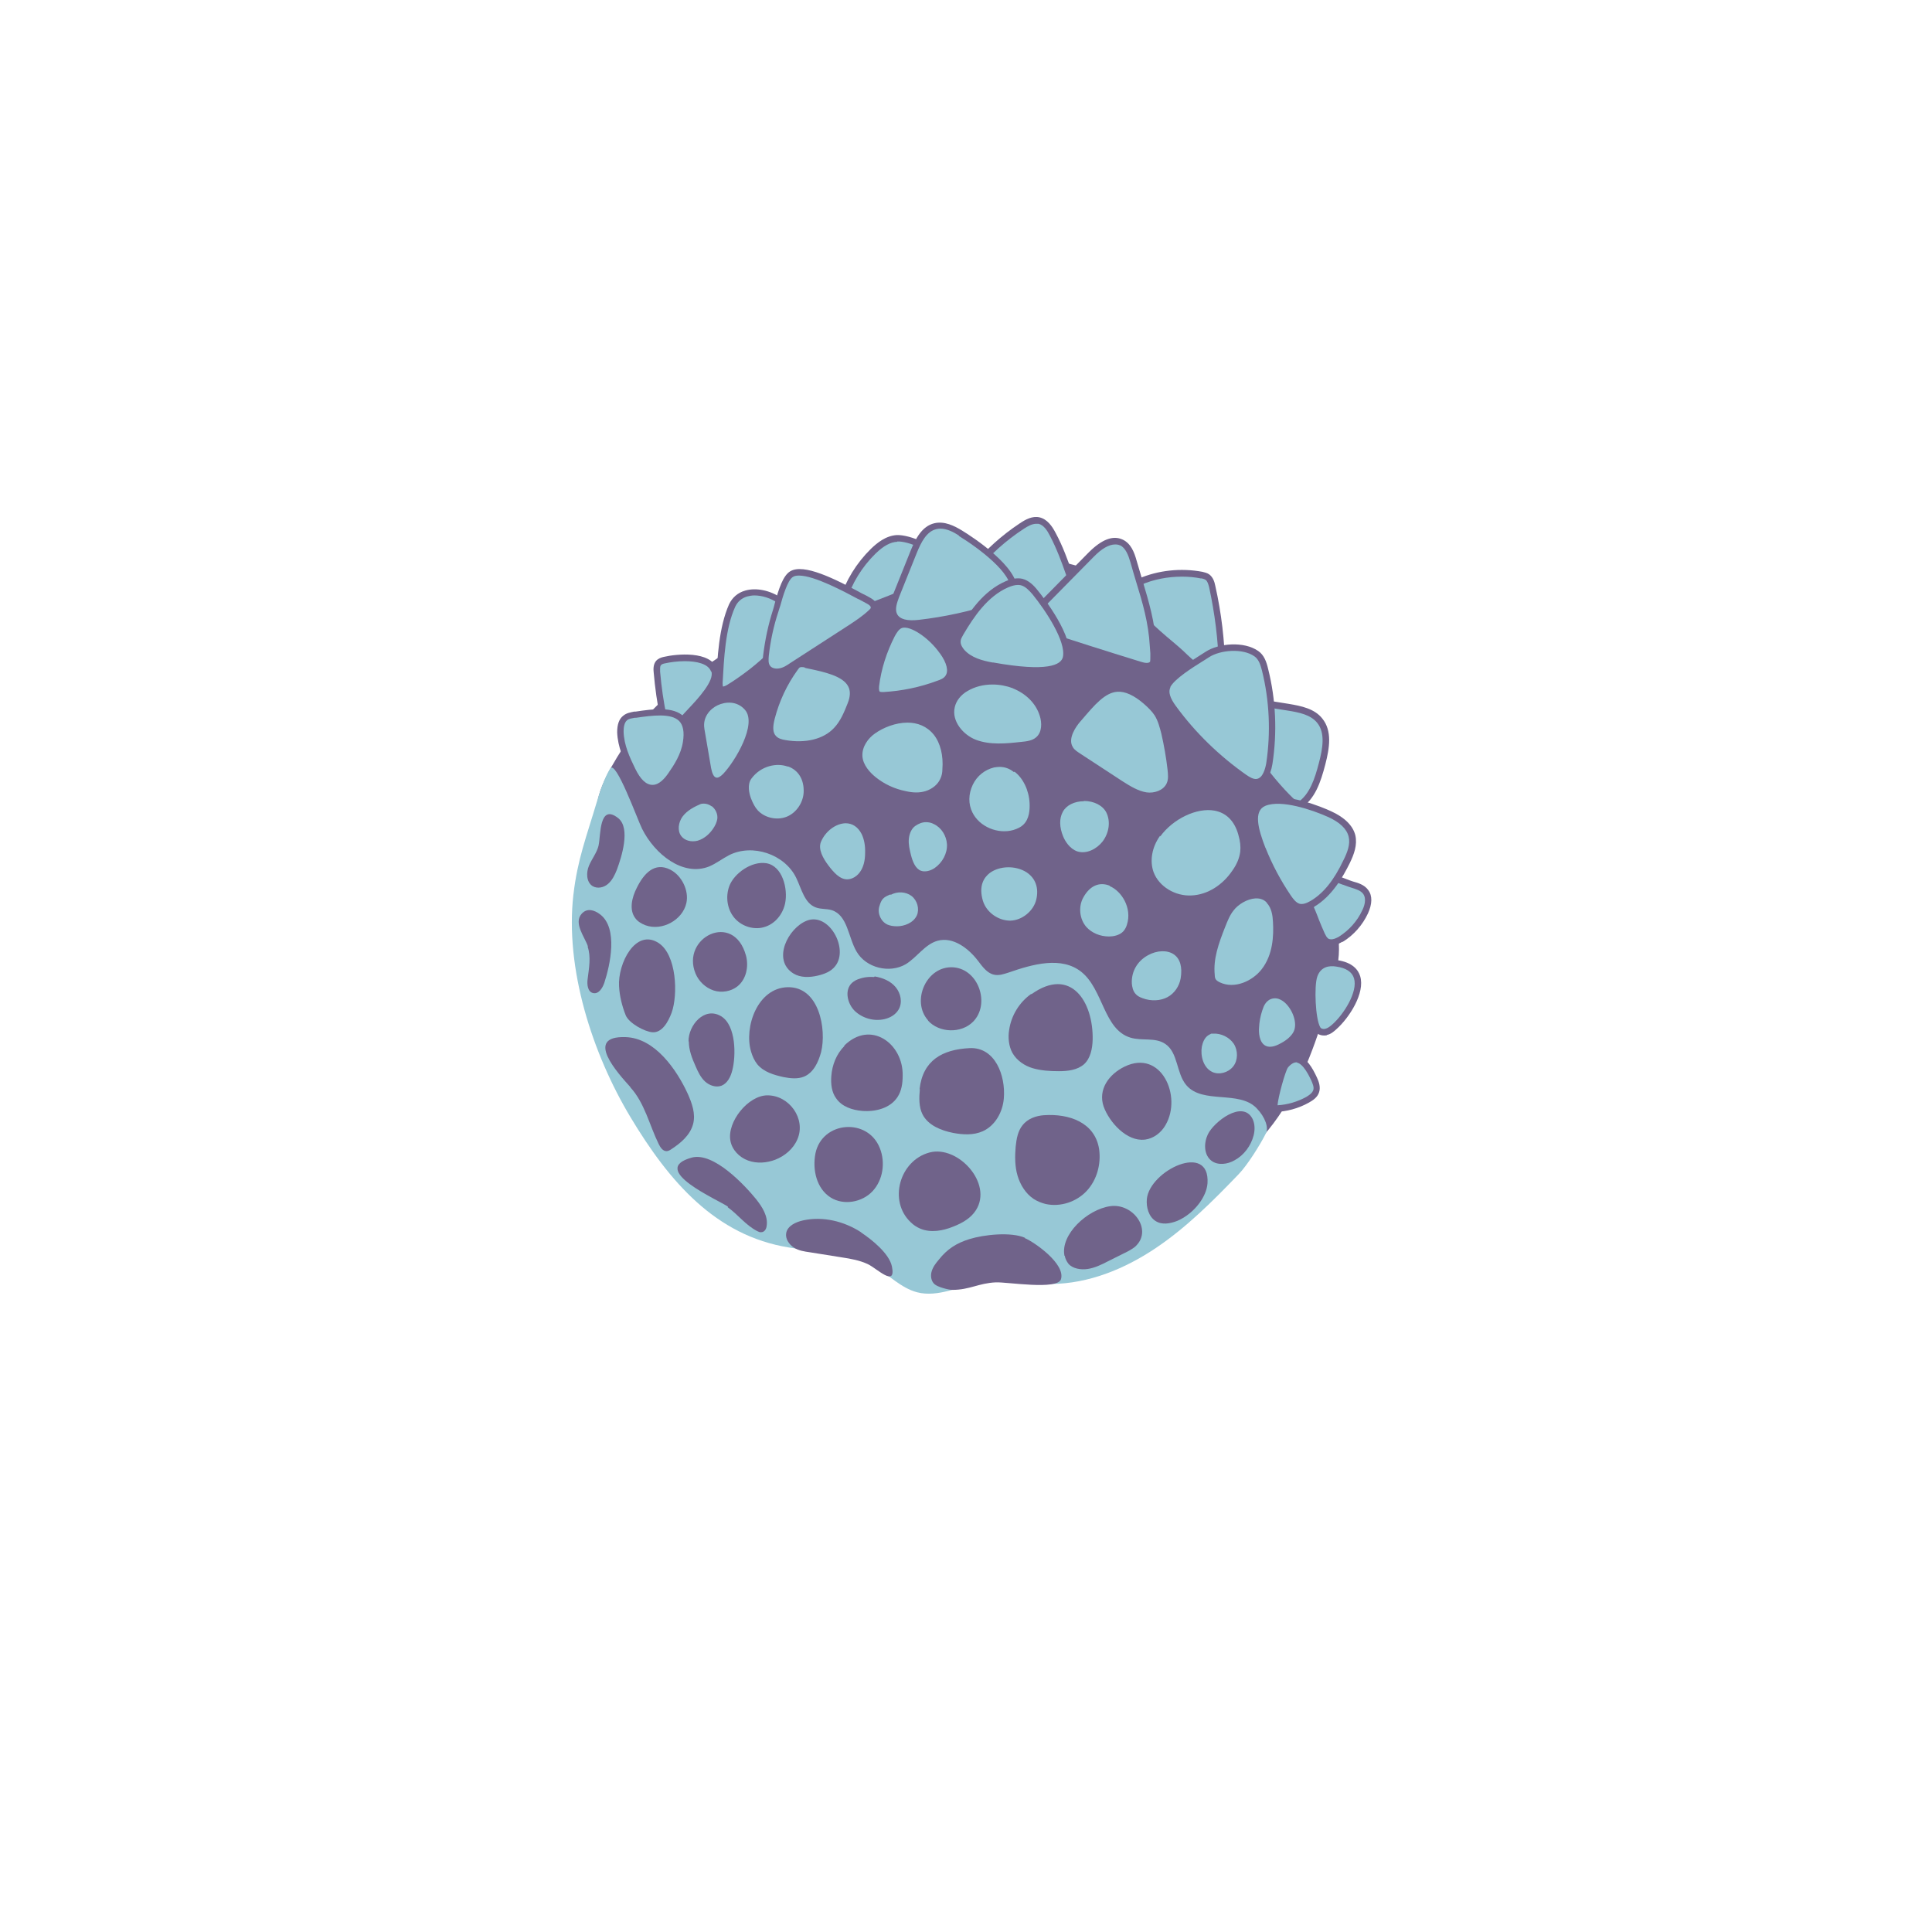 <svg viewBox="0 0 72 72" xmlns="http://www.w3.org/2000/svg" id="a"><defs><style>.b{fill:#97c8d6;}.c{fill:#70638a;}</style></defs><path d="M27.76,23.84c2.08-1.38,4.47-2.25,6.91-2.79,1.14-.25,2.32-.43,3.48-.34,1.25,.1,2.45,.5,3.64,.9,.6,.2,1.22,.41,1.72,.82,.27,.22,.49,.49,.7,.75l2.96,3.62c.29,.36,.59,.72,.79,1.13,.18,.36,.28,.74,.39,1.12l1.23,4.5c.16,.6,.33,1.21,.32,1.83,0,.56-.16,1.12-.32,1.66-.46,1.6-.99,3.2-1.94,4.57-.94,1.37-2.37,2.48-4.01,2.71-.89,.12-1.8-.02-2.69-.16-1.15-.19-2.32-.41-3.4-.84-1.41-.56-2.65-1.48-3.85-2.41-2.4-1.88-4.71-3.87-7.01-5.87-.89-.77-1.8-1.56-2.48-2.52-.54-.77-1.79-1.28-1.94-2.22-.13-.78,.69-2.02,1.1-2.65,1.01-1.61,2.83-2.76,4.41-3.81Z" class="c"></path><path d="M21.37,33.33c-.32,2.76,.7,5.93,2.13,8.31,1.43,2.38,3.16,4.41,5.9,4.85,1.08,.18,2.25,.15,3.19,.71,.54,.31,.98,.8,1.59,.96,.78,.2,1.57-.23,2.37-.36,.87-.15,1.75,.06,2.63,.05,1.39-.01,2.73-.56,3.88-1.33s2.14-1.76,3.1-2.76c.33-.34,.81-1.11,1.02-1.53,.1-.2-.02-.59-.35-.93-.65-.68-2.01-.14-2.62-.86-.38-.45-.3-1.22-.79-1.54-.37-.25-.87-.1-1.29-.23-1-.3-1.01-1.79-1.83-2.45-.74-.59-1.81-.29-2.7,.02-.19,.06-.38,.13-.57,.08-.25-.06-.42-.3-.58-.51-.36-.47-.93-.91-1.51-.75-.47,.13-.76,.61-1.18,.87-.61,.36-1.49,.14-1.84-.47-.31-.53-.33-1.35-.92-1.54-.19-.06-.4-.03-.59-.1-.43-.15-.54-.7-.74-1.11-.43-.88-1.63-1.28-2.5-.84-.25,.13-.48,.31-.74,.42-.98,.39-2.03-.46-2.5-1.4-.18-.36-.98-2.59-1.19-2.25s-.4,.9-.5,1.25c-.38,1.28-.72,2.14-.87,3.45Z" class="b"></path><g><path d="M22.31,31.5c-.06,.27-.25,.5-.36,.76s-.1,.61,.13,.76c.18,.11,.42,.06,.58-.08s.25-.33,.33-.53c.17-.46,.52-1.54,.05-1.92-.72-.57-.65,.66-.73,1Z" class="c"></path><path d="M21.9,35.28c.13,.38,.05,.8,0,1.2-.03,.21,0,.49,.21,.53,.2,.04,.34-.18,.41-.38,.22-.67,.52-2.03-.15-2.55-.22-.17-.49-.25-.69-.03-.32,.35,.12,.88,.23,1.22Z" class="c"></path><path d="M23.73,33.09c-.18,.35-.29,.81-.06,1.12,.09,.13,.23,.21,.38,.27,.62,.23,1.39-.19,1.53-.83,.1-.46-.17-1.02-.6-1.24-.59-.3-.99,.15-1.25,.68Z" class="c"></path><path d="M27.18,33.02c-.15,.4-.08,.88,.2,1.2s.76,.46,1.16,.31c.37-.13,.64-.48,.72-.87,.11-.54-.1-1.39-.7-1.49-.54-.09-1.2,.37-1.38,.85Z" class="c"></path><path d="M23.07,36.75c.02,.37,.11,.74,.25,1.09,.12,.29,.7,.61,1,.63,.35,.02,.58-.38,.71-.73,.24-.67,.19-2.16-.49-2.6-.86-.55-1.52,.77-1.47,1.62Z" class="c"></path><path d="M23.49,40.52c.54,.59,.71,1.41,1.06,2.12,.06,.12,.15,.26,.29,.26,.07,0,.13-.04,.19-.08,.35-.23,.69-.52,.8-.93,.1-.38-.04-.77-.2-1.13-.41-.89-1.22-2.08-2.32-2.11-1.57-.05-.26,1.37,.18,1.86Z" class="c"></path><path d="M32.1,45.93c-.64-.42-1.43-.61-2.17-.45-.27,.06-.58,.2-.63,.47-.04,.21,.1,.42,.28,.54s.4,.15,.61,.18l1.19,.19c.33,.05,.66,.11,.96,.25,.34,.16,1.06,.89,.9,.09-.1-.49-.76-1.01-1.15-1.27Z" class="c"></path><path d="M27.12,44.99c.39,.28,.67,.67,1.1,.89,.05,.02,.09,.05,.15,.04,.12,0,.19-.12,.2-.23,.06-.36-.16-.71-.4-1.01-.4-.49-1.57-1.76-2.39-1.54-1.64,.45,1,1.58,1.35,1.83Z" class="c"></path><path d="M38.2,46.13c-.52-.23-1.54-.12-2.08,.05-.48,.15-.82,.37-1.13,.76-.11,.13-.22,.27-.27,.44s-.02,.37,.11,.48c.11,.1,.51,.21,.66,.21,.65,0,.97-.25,1.62-.28,.41-.02,2.31,.3,2.43-.12,.17-.57-.99-1.38-1.35-1.53Z" class="c"></path><path d="M25.67,38.81c0,.32,.12,.63,.25,.92,.09,.21,.19,.42,.35,.57s.41,.24,.62,.16c.22-.09,.34-.33,.4-.57,.14-.53,.15-1.68-.42-2.02-.62-.37-1.22,.34-1.21,.94Z" class="c"></path><path d="M27.22,42.51c.06,.34,.33,.62,.66,.74s.69,.09,1.01-.03c.36-.14,.68-.41,.83-.77,.32-.75-.3-1.63-1.12-1.63-.72,0-1.51,.99-1.38,1.69Z" class="c"></path><path d="M27.99,39.19c.05,.17,.12,.33,.23,.47,.24,.29,.62,.4,.98,.48,.26,.05,.53,.08,.77-.02,.35-.15,.53-.54,.63-.91,.21-.85-.07-2.44-1.24-2.42-1.13,.02-1.64,1.49-1.37,2.4Z" class="c"></path><path d="M30.39,42.98c-.12,.61,.04,1.32,.57,1.65,.48,.3,1.17,.18,1.56-.24s.48-1.07,.27-1.6c-.45-1.15-2.15-1.01-2.4,.19Z" class="c"></path><path d="M33.94,45.55c.1,.1,.22,.18,.36,.24,.39,.16,.84,.08,1.23-.08,.33-.13,.65-.31,.84-.61,.64-1-.67-2.43-1.73-2.15-1.12,.3-1.54,1.81-.7,2.6Z" class="c"></path><path d="M39.68,46.8c.02,.11,.07,.21,.14,.3,.16,.18,.46,.23,.72,.19s.51-.16,.74-.28l.64-.32c.13-.06,.25-.13,.36-.21,.71-.6-.03-1.65-.9-1.53-.86,.12-1.87,1.06-1.71,1.85Z" class="c"></path><path d="M42.74,44.68c-.03,.31,.07,.66,.32,.82,.24,.16,.55,.1,.81,0,.33-.14,.62-.38,.84-.68,.15-.21,.27-.46,.29-.72,.1-1.56-2.15-.48-2.26,.58Z" class="c"></path><path d="M45.01,42.28c-.15,.32-.15,.76,.14,.98,.24,.18,.6,.13,.86-.02,.35-.19,.61-.54,.71-.93,.05-.2,.05-.42-.04-.61-.37-.73-1.45,.11-1.67,.58Z" class="c"></path><path d="M34.58,38.03c.42,.47,1.24,.49,1.68,.05,.65-.65,.22-1.95-.72-2.03-1.01-.08-1.6,1.26-.95,1.98Z" class="c"></path><path d="M31.47,38.98c-.3,.3-.46,.71-.49,1.13-.02,.28,.01,.59,.18,.82,.21,.31,.6,.44,.97,.47,.5,.04,1.05-.1,1.32-.52,.15-.23,.19-.51,.19-.79,.03-1.19-1.19-2.1-2.18-1.12Z" class="c"></path><path d="M38.43,37.04c-.44,.31-.74,.8-.82,1.33-.05,.29-.02,.61,.12,.87,.16,.28,.45,.48,.76,.57s.64,.11,.97,.11c.33,0,.69-.04,.94-.26,.24-.22,.31-.58,.32-.91,.03-1.43-.82-2.74-2.28-1.7Z" class="c"></path><path d="M42.67,42.47c.32-.04,.61-.26,.77-.55,.62-1.07-.17-2.83-1.53-2.17-.58,.28-1,.85-.78,1.49,.21,.58,.86,1.31,1.53,1.23Z" class="c"></path><path d="M38.91,41.56c-.3,.02-.61,.13-.8,.37-.18,.22-.23,.52-.26,.81-.03,.36-.03,.73,.07,1.07s.3,.67,.6,.87c.14,.09,.29,.15,.45,.19,.55,.12,1.15-.08,1.53-.49s.54-1,.46-1.56c-.16-1-1.13-1.32-2.04-1.26Z" class="c"></path><path d="M34.28,40.59c-.03,.32-.04,.66,.1,.94,.21,.41,.69,.6,1.14,.69,.37,.07,.76,.09,1.1-.06,.47-.21,.75-.72,.79-1.23,.07-.84-.32-1.91-1.27-1.87-1.03,.05-1.75,.46-1.87,1.53Z" class="c"></path><path d="M25.92,36.28c.12,.29,.37,.53,.67,.63s.65,.04,.89-.15c.33-.26,.43-.74,.32-1.15-.46-1.67-2.43-.67-1.88,.67Z" class="c"></path><path d="M29.57,36.28c.26,.16,.6,.15,.9,.08,.25-.06,.5-.15,.66-.36,.51-.65-.24-2.01-1.06-1.69-.7,.27-1.31,1.47-.5,1.97Z" class="c"></path><path d="M32.71,36.43c-.22-.04-.45-.03-.66,.04-.11,.03-.21,.08-.3,.16-.29,.27-.17,.78,.11,1.05,.29,.27,.71,.39,1.1,.3,.22-.05,.42-.17,.53-.36,.15-.26,.08-.6-.11-.83s-.48-.35-.78-.4l-.11,.08" class="c"></path></g><g><g><path d="M26.07,29.85c-.28,.12-.57,.27-.74,.52s-.22,.62-.04,.86c.16,.22,.47,.29,.74,.22s.48-.26,.63-.48c.09-.12,.16-.26,.18-.41,.03-.23-.07-.47-.26-.61s-.45-.16-.66-.06" class="b"></path><path d="M26.06,31.56c.33-.09,.57-.34,.7-.53,.12-.16,.18-.32,.2-.47,.04-.27-.08-.56-.31-.72-.22-.16-.53-.19-.78-.07v.02c-.21,.1-.47,.26-.64,.5-.19,.27-.27,.7-.03,1,.14,.18,.38,.29,.63,.29,.08,0,.15,0,.23-.03Zm.46-1.52c.15,.11,.24,.31,.21,.49-.02,.11-.07,.23-.16,.36-.11,.16-.3,.36-.57,.44-.23,.06-.48,0-.61-.17-.16-.21-.1-.52,.04-.72,.18-.25,.48-.39,.69-.48h0c.14-.03,.28,0,.4,.09Z" class="c"></path></g><g><path d="M27.9,28.94c-.18,.24-.13,.57-.03,.85,.06,.17,.15,.34,.27,.48,.29,.33,.8,.44,1.2,.27s.7-.58,.72-1.01c.07-1.29-1.48-1.52-2.17-.6Z" class="b"></path><path d="M29.39,30.66c.45-.18,.77-.63,.79-1.12,.03-.58-.25-1.03-.75-1.21-.58-.21-1.25,.01-1.64,.54h0c-.17,.23-.19,.58-.05,.97,.08,.22,.18,.39,.3,.52,.23,.25,.56,.39,.9,.39,.15,0,.3-.03,.44-.08Zm-.03-2.1c.4,.14,.61,.5,.59,.97-.02,.39-.28,.77-.64,.91-.36,.14-.81,.04-1.07-.24-.1-.11-.18-.26-.25-.44-.07-.18-.15-.52,.01-.74h0c.36-.49,.96-.6,1.36-.45Z" class="c"></path></g><g><path d="M30.49,31.32c-.15,.33,.07,.71,.28,1,.2,.27,.46,.56,.79,.57,.25,0,.48-.16,.62-.37s.17-.47,.17-.72c0-.26-.03-.53-.15-.76-.42-.84-1.41-.43-1.72,.28Z" class="b"></path><path d="M32.29,32.58c.12-.2,.19-.46,.19-.78,0-.32-.05-.59-.16-.82-.18-.35-.47-.55-.82-.54-.45,.01-.92,.36-1.12,.82h0c-.18,.4,.09,.83,.3,1.12,.22,.3,.5,.61,.89,.62h.01c.27,0,.55-.17,.71-.43Zm-1.69-1.22c.17-.39,.55-.67,.91-.68,.25,0,.46,.13,.6,.4,.09,.19,.14,.42,.13,.71,0,.28-.06,.5-.16,.66-.12,.2-.32,.32-.51,.32-.28,0-.51-.27-.7-.52-.18-.24-.4-.6-.27-.89h0Z" class="c"></path></g><g><path d="M33.17,33.23c-.33,.13-.43,.22-.52,.54s.08,.69,.38,.82c.12,.06,.26,.07,.4,.07,.34,0,.71-.17,.85-.48,.13-.29,.03-.67-.23-.87s-.63-.21-.92-.05" class="b"></path><path d="M33.43,34.77c.43-.01,.81-.23,.96-.55,.16-.34,.04-.78-.27-1.01-.27-.21-.67-.24-.99-.09h0c-.37,.15-.49,.27-.59,.62-.11,.37,.09,.81,.44,.96,.12,.05,.26,.08,.42,.08h.04Zm-.24-1.42c.25-.14,.57-.12,.78,.04,.22,.17,.3,.49,.2,.72-.13,.29-.48,.41-.74,.41-.14,0-.25-.02-.35-.06-.25-.11-.39-.42-.31-.68,.08-.27,.14-.34,.42-.45h0Z" class="c"></path></g><g><path d="M34.04,30.67c-.18,.13-.27,.35-.29,.57s.03,.44,.09,.65c.07,.26,.19,.56,.44,.66,.2,.08,.44,0,.62-.11,.32-.22,.53-.6,.52-.99-.03-.67-.76-1.21-1.37-.77Z" class="b"></path><path d="M34.96,32.54c.37-.24,.59-.67,.57-1.1-.02-.41-.26-.78-.62-.95-.31-.15-.65-.12-.94,.09-.19,.14-.32,.38-.34,.66-.02,.24,.03,.47,.09,.69,.08,.28,.2,.61,.52,.74,.07,.03,.15,.04,.23,.04,.16,0,.33-.06,.5-.17Zm-.16-1.83c.28,.13,.47,.43,.49,.75,.02,.34-.17,.69-.46,.89-.18,.12-.37,.15-.51,.1-.21-.08-.31-.35-.37-.58-.05-.2-.1-.41-.08-.61,.02-.21,.11-.39,.24-.48h0c.13-.09,.26-.14,.4-.14,.1,0,.2,.02,.29,.07Z" class="c"></path></g><g><path d="M36.51,33.6c.14,.48,.63,.84,1.13,.83s.97-.39,1.09-.88c.41-1.8-2.78-1.81-2.22,.05Z" class="b"></path><path d="M37.65,34.55c.56-.01,1.08-.43,1.2-.98,.12-.54-.05-1-.46-1.27-.49-.32-1.2-.3-1.64,.03-.22,.17-.57,.56-.34,1.3h0c.16,.53,.68,.91,1.23,.91h.03Zm-1.02-.98c-.17-.57,.05-.88,.26-1.04,.37-.27,.97-.28,1.37-.02,.33,.22,.46,.58,.36,1.01-.1,.43-.53,.78-.97,.79-.45,0-.89-.31-1.02-.74h0Z" class="c"></path></g><g><path d="M36.15,30.32c.29,.59,1.04,.9,1.67,.71,.15-.04,.3-.12,.42-.23,.22-.22,.28-.56,.26-.88-.04-.77-.59-1.64-1.45-1.45-.8,.17-1.26,1.11-.9,1.85Z" class="b"></path><path d="M37.85,31.15c.19-.06,.35-.14,.47-.26,.27-.27,.31-.68,.3-.97-.03-.54-.29-1.07-.66-1.36-.27-.21-.6-.28-.93-.21-.42,.09-.77,.37-.97,.78-.2,.4-.2,.86-.01,1.24,.25,.51,.82,.83,1.39,.83,.14,0,.28-.02,.42-.06Zm-.04-2.39c.32,.24,.54,.7,.56,1.18,.01,.24-.01,.58-.23,.79-.09,.09-.21,.15-.37,.2-.58,.17-1.27-.12-1.53-.65h0c-.16-.32-.15-.69,.01-1.03,.16-.34,.46-.57,.8-.65,.07-.01,.14-.02,.2-.02,.19,0,.37,.06,.53,.19Z" class="c"></path></g><g><path d="M39.5,30.18c-.17,.31-.13,.7,0,1.03,.12,.27,.32,.53,.6,.63,.39,.13,.82-.08,1.07-.41,.26-.34,.35-.83,.15-1.21-.32-.62-1.49-.68-1.83-.04Z" class="b"></path><path d="M41.28,31.5c.31-.4,.37-.94,.16-1.33-.17-.34-.59-.55-1.05-.56h-.01c-.44,0-.81,.19-.99,.52h0c-.17,.31-.17,.73,0,1.13,.15,.35,.39,.6,.67,.69,.09,.03,.19,.05,.28,.05,.37,0,.72-.23,.92-.49Zm-.88-1.65c.37,0,.7,.17,.83,.43,.16,.32,.11,.75-.14,1.08-.21,.27-.59,.48-.94,.37-.29-.1-.46-.39-.53-.56-.14-.34-.15-.67-.01-.92h0c.13-.24,.43-.39,.78-.39h0Z" class="c"></path></g><g><path d="M40.26,33.4c-.21,.39-.16,.91,.14,1.24,.23,.26,.58,.39,.93,.39,.23,0,.48-.07,.63-.24,.07-.08,.12-.19,.15-.3,.36-1.15-1.13-2.4-1.86-1.09Z" class="b"></path><path d="M42.05,34.87c.08-.09,.14-.2,.18-.34,.23-.74-.22-1.49-.79-1.73-.5-.21-.98-.01-1.29,.54-.24,.43-.17,1.01,.15,1.38,.24,.27,.62,.43,1.02,.43h0c.31,0,.57-.1,.72-.28Zm-.7-1.85c.46,.19,.84,.83,.65,1.43-.03,.11-.08,.19-.13,.25-.15,.17-.41,.2-.54,.2h0c-.33,0-.64-.13-.84-.35-.26-.29-.31-.76-.12-1.1h0c.24-.44,.6-.6,.99-.44Z" class="c"></path></g><g><path d="M42.07,36.65c0,.17,.06,.35,.18,.48,.08,.08,.19,.14,.3,.18,.33,.12,.72,.12,1.03-.05,.29-.16,.5-.46,.55-.79,.28-1.77-2.13-1.31-2.06,.18Z" class="b"></path><path d="M43.63,37.37c.32-.17,.55-.51,.61-.88,.11-.68-.17-1-.35-1.12-.32-.22-.8-.22-1.23,.02-.48,.26-.75,.74-.72,1.27h0c0,.16,.05,.39,.22,.56,.08,.09,.19,.15,.34,.21,.17,.06,.35,.09,.52,.09,.22,0,.43-.05,.61-.15Zm-1.45-.72c-.02-.44,.2-.83,.6-1.05,.34-.19,.73-.2,.97-.03,.23,.16,.32,.47,.25,.89-.05,.29-.23,.56-.49,.7-.26,.14-.61,.16-.93,.04-.11-.04-.2-.09-.25-.15-.11-.11-.14-.28-.15-.4h0Z" class="c"></path></g><g><path d="M45.2,38.39c.35-.02,.7,.15,.89,.44s.18,.7-.02,.98-.61,.39-.93,.25c-.38-.18-.53-.67-.45-1.08,.04-.19,.12-.39,.29-.5,0,0,.18-.11,.23-.08Z" class="b"></path><path d="M46.16,39.88c.23-.31,.25-.77,.03-1.11-.2-.31-.58-.51-.97-.5-.08-.02-.18,.01-.32,.1-.22,.15-.3,.39-.34,.58-.09,.44,.06,1,.52,1.22,.11,.05,.23,.07,.35,.07,.28,0,.56-.13,.73-.36Zm-1-1.36h.04c.31-.02,.62,.14,.78,.38,.16,.25,.16,.61-.02,.84-.18,.23-.52,.33-.78,.21-.34-.16-.45-.61-.39-.95,.03-.14,.09-.32,.24-.42,.04-.02,.09-.05,.11-.06h0Z" class="c"></path></g><g><path d="M47.49,41.32c.43-.01,.85-.13,1.22-.33,.14-.07,.27-.17,.32-.32,.05-.15,0-.31-.07-.45-.23-.49-.57-1.08-1.08-.51-.14,.15-.53,1.62-.39,1.61Z" class="b"></path><path d="M47.5,41.44c.44-.01,.89-.13,1.28-.35,.14-.08,.32-.19,.38-.39,.06-.19-.01-.39-.08-.54-.17-.37-.4-.76-.72-.81-.19-.03-.37,.06-.55,.27-.13,.15-.53,1.52-.43,1.73,.02,.05,.07,.08,.13,.08h0Zm0-.24h0Zm.83-1.6c.24,.04,.46,.5,.54,.67,.05,.12,.11,.25,.07,.36-.04,.11-.16,.19-.26,.25-.33,.18-.7,.29-1.07,.31,.02-.3,.29-1.28,.39-1.41,.11-.13,.22-.19,.31-.19h.03Z" class="c"></path></g><g><path d="M47.2,37.18c-.15,.1-.23,.28-.29,.45-.07,.22-.11,.45-.12,.68-.02,.3,.06,.66,.33,.79,.21,.09,.46,.01,.66-.1,.19-.11,.38-.24,.49-.42,.38-.59-.39-1.84-1.08-1.39Z" class="b"></path><path d="M47.85,39.1c.25-.14,.42-.29,.54-.46,.27-.42,.06-1.05-.29-1.4-.3-.29-.65-.35-.95-.15h0c-.19,.13-.28,.35-.33,.51-.07,.23-.12,.47-.13,.71-.02,.44,.13,.78,.4,.9,.08,.03,.16,.05,.25,.05,.15,0,.33-.05,.52-.16Zm-.58-1.82c.28-.18,.53,0,.65,.12,.28,.28,.46,.8,.26,1.1-.09,.14-.24,.27-.45,.38-.23,.13-.41,.16-.55,.1-.27-.12-.27-.54-.26-.67,.01-.22,.05-.44,.12-.65,.06-.2,.14-.32,.24-.38h0Z" class="c"></path></g><g><path d="M49.1,38.34c.06,.11,.21,.14,.33,.11s.22-.11,.31-.19c.66-.59,1.55-2.16,.08-2.37-.39-.06-.7,.09-.83,.46s-.09,1.64,.12,1.98Z" class="b"></path><path d="M49.45,38.57c.15-.03,.26-.13,.36-.22,.47-.42,1.07-1.34,.88-1.97-.07-.23-.28-.52-.87-.6-.47-.07-.82,.13-.96,.54-.15,.42-.1,1.71,.13,2.09h0c.07,.11,.2,.18,.35,.18,.04,0,.07,0,.11-.01Zm-.36-2.17c.13-.38,.45-.42,.7-.38,.37,.05,.6,.2,.67,.44,.15,.5-.38,1.34-.81,1.72-.08,.07-.17,.14-.26,.16-.07,.02-.16,0-.19-.06-.18-.31-.23-1.53-.11-1.88Z" class="c"></path></g><g><path d="M45.88,33.85c-.15,.19-.24,.42-.33,.65-.23,.59-.46,1.21-.4,1.85,0,.08,.02,.15,.06,.22,.05,.07,.12,.12,.2,.16,.58,.27,1.32-.01,1.71-.53s.48-1.2,.44-1.84c-.02-.28-.07-.58-.26-.79-.4-.43-1.12-.1-1.42,.28Z" class="b"></path><path d="M47.21,36.27c.45-.6,.5-1.38,.46-1.92-.02-.27-.07-.62-.3-.86-.16-.17-.37-.25-.61-.24-.41,.02-.8,.29-.99,.53-.17,.21-.26,.46-.35,.68-.25,.64-.47,1.26-.41,1.9,0,.09,.02,.19,.08,.27,.07,.11,.18,.17,.25,.2,.17,.08,.36,.12,.55,.12,.48,0,.99-.25,1.31-.68Zm0-2.62c.18,.19,.22,.48,.23,.71,.03,.51,0,1.22-.42,1.76-.34,.44-1.01,.75-1.56,.49-.08-.04-.12-.07-.15-.11-.03-.04-.04-.11-.04-.17-.06-.59,.14-1.16,.39-1.79,.08-.2,.17-.44,.32-.62h0c.16-.21,.49-.42,.81-.44h.03c.16,0,.29,.05,.39,.16Z" class="c"></path></g><g><path d="M43.15,31.1c-.3,.42-.43,.97-.26,1.46,.22,.61,.9,.99,1.55,.95s1.24-.45,1.6-.98c.15-.23,.27-.48,.31-.76,.03-.23,0-.46-.07-.68-.45-1.63-2.36-1.04-3.13,.02Z" class="b"></path><path d="M44.44,33.62c.65-.04,1.28-.43,1.69-1.04,.19-.27,.3-.55,.33-.81,.03-.22,0-.46-.07-.72-.21-.77-.7-1.01-1.08-1.07-.76-.14-1.73,.32-2.26,1.05h0c-.34,.48-.45,1.08-.27,1.57,.22,.61,.86,1.03,1.56,1.03,.04,0,.07,0,.11,0Zm-1.2-2.45c.48-.66,1.37-1.08,2.02-.96,.44,.08,.75,.39,.89,.9,.07,.24,.09,.44,.07,.63-.03,.23-.12,.46-.29,.7-.37,.55-.93,.9-1.51,.93-.62,.04-1.23-.33-1.43-.87-.15-.42-.06-.93,.24-1.35h0Z" class="c"></path></g><g><path d="M32.53,27.25c-.3,.22-.53,.57-.51,.95,.02,.35,.26,.65,.53,.87,.33,.27,.74,.46,1.16,.55,.27,.06,.56,.07,.82-.01s.51-.26,.62-.51c.05-.13,.08-.26,.09-.4,.04-.48-.05-.99-.35-1.37-.57-.75-1.68-.56-2.36-.07Z" class="b"></path><path d="M34.57,29.71c.32-.1,.57-.31,.69-.58,.07-.15,.09-.31,.1-.44,.05-.57-.09-1.08-.37-1.45-.59-.77-1.75-.65-2.53-.09h0c-.37,.27-.58,.67-.56,1.05,.03,.42,.33,.75,.58,.95,.35,.28,.77,.48,1.21,.57,.15,.03,.3,.05,.44,.05,.16,0,.31-.02,.44-.06Zm.23-2.33c.25,.32,.36,.78,.32,1.29,0,.11-.02,.24-.08,.36-.09,.2-.29,.37-.54,.45-.22,.07-.47,.07-.76,0-.4-.08-.79-.26-1.11-.52-.21-.17-.47-.45-.49-.78-.02-.36,.22-.67,.46-.84h0c.32-.23,.78-.41,1.22-.41,.37,0,.72,.13,.98,.45Z" class="c"></path></g><g><path d="M30.03,24.77c-.09-.02-.19-.04-.27,0-.05,.03-.09,.08-.12,.12-.41,.56-.71,1.2-.88,1.87-.07,.26-.1,.56,.08,.75,.11,.11,.27,.15,.42,.18,.68,.12,1.45,.02,1.92-.48,.25-.27,.4-.62,.54-.96,.46-1.13-.91-1.31-1.68-1.49Z" class="b"></path><path d="M31.26,27.3c.27-.29,.43-.67,.56-1,.13-.32,.13-.6,0-.84-.26-.49-1-.65-1.59-.77-.07-.01-.13-.03-.19-.04-.09-.02-.23-.05-.35,.01-.08,.04-.13,.11-.16,.16-.42,.58-.72,1.22-.9,1.91-.1,.4-.07,.68,.11,.87,.13,.14,.32,.19,.48,.22,.18,.03,.36,.05,.54,.05,.61,0,1.14-.2,1.5-.57Zm-1.26-2.41h0c.06,.01,.12,.03,.19,.04,.51,.11,1.22,.26,1.42,.65,.09,.17,.08,.38-.02,.63-.13,.33-.27,.67-.51,.92-.39,.42-1.07,.58-1.81,.45-.13-.02-.27-.06-.35-.15-.12-.12-.13-.33-.05-.64,.17-.66,.46-1.28,.86-1.83,.03-.04,.05-.07,.08-.09,.02,0,.04-.01,.06-.01,.04,0,.08,0,.13,.02Z" class="c"></path></g><g><path d="M26.13,27.17l.25,1.46c.03,.19,.1,.43,.3,.46,.14,.02,.26-.08,.36-.17,.45-.46,1.36-1.95,.82-2.55-.63-.71-1.87-.09-1.72,.8Z" class="b"></path><path d="M27.12,29c.47-.48,1.43-2.04,.82-2.72-.32-.36-.83-.45-1.3-.22-.46,.22-.71,.67-.63,1.13l.25,1.46c.06,.34,.19,.52,.4,.56,.02,0,.04,0,.06,0,.2,0,.35-.16,.4-.21Zm-.87-1.85c-.07-.43,.22-.74,.5-.87,.28-.13,.71-.17,1.01,.17,.47,.53-.37,1.93-.81,2.39-.1,.1-.18,.15-.25,.14-.12-.02-.17-.21-.2-.36l-.25-1.46h0Z" class="c"></path></g><g><path d="M25.48,26.79c-.08,.1-.16,.19-.28,.25s-.26,.06-.35-.02c-.07-.07-.1-.17-.12-.27-.12-.57-.2-1.14-.25-1.72,0-.11-.01-.24,.06-.33,.06-.06,.14-.09,.22-.11,.46-.11,1.64-.21,1.85,.39,.18,.53-.83,1.43-1.14,1.8Z" class="b"></path><path d="M25.26,27.14c.14-.07,.24-.19,.31-.28h0c.06-.07,.14-.16,.24-.27,.46-.49,1.09-1.16,.92-1.65-.25-.7-1.52-.57-1.99-.46-.1,.02-.21,.06-.29,.15-.11,.13-.1,.32-.09,.42,.05,.58,.13,1.16,.25,1.73,.02,.12,.06,.24,.16,.33,.08,.07,.17,.09,.26,.09,.08,0,.16-.02,.23-.05Zm1.25-2.12c.12,.35-.5,1.02-.87,1.41-.1,.11-.19,.2-.25,.28-.07,.08-.14,.17-.24,.22-.07,.03-.16,.04-.22,0-.04-.04-.06-.12-.08-.2-.12-.56-.2-1.13-.25-1.7,0-.09-.01-.19,.03-.24,.03-.04,.1-.06,.16-.07,.18-.04,.45-.08,.73-.08,.43,0,.88,.09,.98,.39Z" class="c"></path></g><g><path d="M26.8,25.47c0,.07,0,.15,.05,.2,.08,.07,.2,.02,.3-.03,.77-.47,3.31-2.28,1.9-3.25-.56-.38-1.47-.49-1.77,.18-.37,.84-.43,2-.48,2.9Z" class="b"></path><path d="M27.21,25.74c.1-.06,2.34-1.44,2.38-2.62,0-.33-.15-.61-.47-.83-.41-.29-.94-.4-1.35-.28-.28,.08-.48,.26-.6,.51-.38,.86-.44,2-.48,2.93v.02c0,.07-.01,.2,.08,.29,.03,.03,.09,.07,.18,.07,.07,0,.15-.02,.26-.09Zm1.77-3.26c.25,.18,.37,.38,.37,.63-.02,.84-1.49,1.95-2.26,2.42-.09,.05-.14,.06-.15,.05,0,0-.01-.03-.01-.11v-.02c.05-.9,.1-2.03,.47-2.84,.09-.19,.24-.32,.44-.38,.08-.02,.18-.04,.27-.04,.29,0,.61,.1,.87,.28Z" class="c"></path></g><g><path d="M33.43,20.06c-.34,.01-.64,.24-.89,.48-.52,.51-.92,1.15-1.14,1.85-.04,.12-.06,.28,.05,.35,.05,.03,.11,.04,.17,.04,.33,0,.65-.12,.96-.23,.39-.15,.78-.31,1.17-.47,.36-.16,.73-.33,1.03-.58,.83-.7-.72-1.45-1.35-1.42Z" class="b"></path><path d="M31.62,22.89c.35,0,.67-.12,1.01-.24,.39-.15,.79-.31,1.17-.47,.36-.16,.74-.33,1.06-.6,.32-.28,.31-.55,.24-.73-.2-.52-1.17-.92-1.67-.91h0c-.42,.02-.75,.3-.97,.51-.54,.53-.94,1.18-1.17,1.9-.09,.3,.02,.43,.09,.48,.07,.05,.15,.06,.22,.06h.01Zm1.82-2.71c.41-.02,1.28,.35,1.44,.75,.06,.16,0,.31-.17,.45-.29,.25-.65,.42-1,.57-.38,.17-.77,.32-1.16,.47-.31,.12-.61,.22-.92,.23-.02,0-.07,0-.1-.01-.03-.02-.03-.11,0-.21,.21-.68,.59-1.3,1.1-1.8,.3-.29,.56-.43,.81-.44h0Z" class="c"></path></g><g><path d="M33.59,23.3c-.17,.05-.27,.22-.35,.38-.31,.59-.51,1.24-.59,1.9-.01,.11-.02,.25,.07,.31,.06,.04,.14,.04,.21,.04,.69-.05,1.38-.19,2.04-.43,.13-.05,.27-.11,.35-.22,.47-.64-1.11-2.16-1.73-1.97Z" class="b"></path><path d="M32.94,26.04c.71-.05,1.4-.2,2.07-.44,.14-.05,.31-.12,.41-.26,.2-.27,.13-.67-.2-1.12-.42-.6-1.21-1.17-1.67-1.03h0c-.21,.06-.33,.26-.43,.44-.31,.61-.52,1.26-.6,1.94,0,.08-.04,.31,.12,.43,.07,.05,.15,.06,.22,.06,.02,0,.05,0,.07,0Zm2.09-1.69c.26,.36,.33,.67,.2,.84-.06,.09-.18,.14-.3,.18-.64,.24-1.32,.38-2,.42-.05,0-.11,0-.14-.01-.02-.02-.04-.06-.03-.2,.08-.65,.28-1.27,.58-1.86,.07-.13,.16-.28,.28-.32h0c.31-.09,1,.37,1.4,.94Z" class="c"></path></g><g><path d="M39.24,19.91c-.12-.22-.27-.46-.51-.51-.22-.05-.45,.07-.64,.2-.67,.44-1.26,.98-1.77,1.59-.11,.13-.22,.28-.22,.45,0,.27,.27,.46,.52,.58,.92,.45,1.96,.65,2.98,.59,.8-.04,.63-.43,.43-.96-.25-.66-.45-1.31-.78-1.94Z" class="b"></path><path d="M39.6,22.94c.34-.02,.54-.1,.64-.25,.14-.21,.03-.5-.09-.83l-.02-.04c-.06-.15-.11-.3-.16-.45-.18-.5-.36-1.01-.63-1.51h0c-.13-.25-.31-.51-.6-.58-.27-.06-.52,.08-.73,.22-.68,.45-1.28,.99-1.8,1.62-.12,.14-.24,.31-.24,.52,0,.27,.19,.5,.58,.69,.84,.41,1.76,.62,2.7,.62,.11,0,.23,0,.34,0Zm-.9-3.42c.19,.04,.33,.25,.43,.45,.25,.48,.43,.96,.61,1.48,.05,.15,.11,.3,.16,.45l.02,.05c.1,.27,.19,.5,.11,.61-.05,.08-.21,.13-.45,.14-1,.06-2.02-.15-2.92-.58-.3-.14-.45-.3-.45-.47,0-.13,.1-.26,.19-.37,.5-.61,1.09-1.14,1.75-1.57,.15-.1,.31-.19,.47-.19,.03,0,.05,0,.08,0Z" class="c"></path></g><g><path d="M35.99,25.64c-.26,.15-.47,.4-.53,.69-.13,.57,.33,1.14,.87,1.35s1.15,.15,1.73,.09c.22-.02,.46-.05,.63-.2,.25-.21,.27-.6,.17-.92-.35-1.14-1.87-1.58-2.87-1Z" class="b"></path><path d="M38.07,27.88c.21-.02,.49-.05,.69-.23,.31-.26,.31-.71,.21-1.05-.16-.53-.58-.96-1.15-1.18-.63-.25-1.36-.2-1.9,.11-.31,.18-.52,.46-.59,.77-.15,.65,.37,1.26,.94,1.48,.3,.12,.62,.15,.94,.15,.29,0,.58-.03,.85-.06Zm-.33-2.23c.5,.2,.87,.57,1.01,1.03,.08,.25,.09,.61-.14,.8-.14,.12-.34,.15-.57,.17-.54,.06-1.14,.12-1.67-.08-.47-.18-.91-.69-.79-1.21,.05-.24,.23-.47,.48-.61h0c.27-.16,.59-.24,.93-.24,.26,0,.52,.05,.76,.14Z" class="c"></path></g><g><path d="M40.17,26.81c-.26,.31-.51,.75-.29,1.1,.08,.13,.21,.22,.34,.3l1.56,1.02c.29,.19,.59,.38,.94,.43s.74-.09,.88-.41c.08-.18,.06-.39,.04-.58-.05-.45-.13-.9-.23-1.34-.06-.25-.13-.5-.26-.72-.11-.18-.26-.32-.42-.46-1.16-1.02-1.75-.25-2.54,.67Z" class="b"></path><path d="M43.7,29.29c.09-.21,.07-.43,.05-.64-.05-.45-.13-.91-.23-1.36-.06-.24-.13-.52-.28-.76-.13-.2-.29-.35-.44-.48-.42-.37-.8-.54-1.16-.51-.57,.04-.99,.54-1.48,1.12l-.07,.08c-.23,.27-.58,.79-.31,1.24,.1,.15,.25,.26,.38,.34l1.56,1.02c.29,.19,.61,.4,.99,.45,.05,0,.1,.01,.15,.01,.34,0,.71-.16,.85-.49Zm-3.37-2.48c.46-.54,.85-1,1.31-1.03,.29-.02,.62,.13,.99,.45,.17,.15,.3,.28,.4,.43,.13,.21,.19,.45,.25,.68,.1,.44,.18,.89,.23,1.33,.02,.19,.04,.37-.03,.52-.12,.27-.47,.38-.75,.34-.32-.05-.62-.24-.89-.41l-1.56-1.02c-.12-.08-.24-.15-.3-.26-.2-.32,.13-.78,.28-.95l.07-.08Z" class="c"></path></g><g><path d="M48.39,30.02c.52-.32,.72-.97,.87-1.56,.14-.54,.26-1.17-.08-1.6-.27-.34-.75-.44-1.18-.5l-1.13-.18c-2.52-.4,1.31,3.98,1.52,3.85Z" class="b"></path><path d="M48.46,30.13h0c.55-.34,.76-.99,.93-1.64,.16-.62,.26-1.25-.11-1.71-.29-.37-.78-.47-1.26-.55l-1.13-.18c-.5-.08-.81,.01-.94,.28-.39,.83,1.49,3.06,2.12,3.62,.13,.12,.23,.19,.31,.19,.03,0,.05,0,.07-.02Zm-.13-.2h0Zm-1.48-3.63l1.13,.18c.45,.07,.87,.16,1.11,.46,.3,.37,.21,.94,.06,1.5-.15,.58-.34,1.16-.78,1.46-.16-.11-.73-.68-1.29-1.44-.67-.9-1.02-1.63-.93-1.97,.04-.15,.18-.22,.42-.22,.08,0,.17,0,.28,.02Z" class="c"></path></g><g><path d="M49.26,34.85c.04,.08,.08,.17,.16,.22,.16,.12,.39,.04,.56-.07,.39-.24,.7-.59,.9-1.01,.11-.24,.18-.54,.03-.75-.11-.16-.31-.22-.5-.28-.42-.12-1.93-.87-2.02-.07-.03,.25,.26,.51,.37,.71,.21,.39,.33,.83,.52,1.24Z" class="b"></path><path d="M50.04,35.1c.41-.25,.74-.63,.94-1.06,.16-.35,.17-.66,.01-.87-.14-.2-.39-.27-.57-.32-.07-.02-.17-.06-.3-.11-.5-.19-1.26-.48-1.65-.25-.13,.08-.21,.21-.23,.38-.03,.22,.12,.42,.25,.6,.05,.07,.1,.13,.13,.19,.12,.22,.21,.46,.3,.69,.07,.18,.14,.36,.22,.54,.04,.08,.09,.19,.19,.27,.07,.05,.16,.08,.26,.08,.13,0,.28-.05,.43-.14Zm.01-2.13c.13,.05,.24,.09,.31,.11,.19,.06,.35,.11,.44,.23,.14,.19,.04,.48-.04,.63-.18,.39-.49,.73-.85,.96-.07,.04-.29,.17-.42,.07-.05-.04-.08-.1-.12-.18h0c-.08-.17-.15-.35-.22-.52-.09-.24-.19-.49-.31-.72-.04-.07-.09-.14-.15-.22-.1-.14-.22-.3-.21-.43,.02-.13,.07-.18,.12-.2,.06-.04,.15-.05,.25-.05,.35,0,.88,.2,1.19,.32Z" class="c"></path></g><g><path d="M28.54,24.45c-.02,.15-.03,.3,.05,.43,.09,.14,.29,.19,.46,.16s.32-.13,.46-.22l2.18-1.41c.27-.17,.54-.35,.77-.57,.04-.04,.09-.09,.1-.15,.03-.13-.11-.24-.24-.3-.53-.27-2.27-1.31-2.84-.98-.3,.18-.49,1.05-.59,1.36-.18,.55-.3,1.12-.36,1.69Z" class="b"></path><path d="M29.08,25.15c.2-.04,.36-.14,.51-.24l2.18-1.41c.27-.17,.55-.36,.79-.59,.06-.06,.12-.12,.14-.22,.02-.11-.01-.28-.3-.43-.07-.04-.16-.09-.27-.14-1.03-.56-2.18-1.13-2.68-.83-.27,.16-.43,.66-.58,1.21-.02,.08-.04,.16-.06,.22-.18,.56-.3,1.13-.37,1.71-.02,.16-.03,.35,.07,.5,.1,.16,.29,.22,.46,.22,.04,0,.08,0,.12-.01Zm2.92-2.82c.11,.06,.2,.11,.28,.15,.12,.06,.18,.12,.17,.17,0,.03-.04,.06-.07,.09-.22,.21-.49,.39-.75,.56l-2.18,1.41c-.13,.09-.27,.18-.42,.2-.11,.02-.27,0-.34-.11-.06-.09-.05-.22-.04-.35h0c.06-.56,.18-1.12,.36-1.66,.02-.06,.04-.14,.07-.22,.09-.33,.27-.95,.47-1.07,.06-.04,.14-.05,.23-.05,.57,0,1.69,.6,2.21,.88Z" class="c"></path></g><g><path d="M35.8,19.87c-.28-.17-.61-.33-.93-.25-.43,.1-.65,.56-.81,.97l-.65,1.62c-.09,.24-.19,.51-.07,.74,.16,.31,.59,.32,.93,.28,.97-.11,1.93-.32,2.87-.63,1.81-.59-.55-2.25-1.33-2.72Z" class="b"></path><path d="M34.27,23.34c.98-.11,1.95-.33,2.89-.63,.46-.15,.71-.38,.74-.69,.1-.88-1.69-2.03-2.05-2.25-.28-.17-.65-.36-1.03-.27-.46,.11-.7,.57-.89,1.04l-.65,1.62c-.11,.26-.21,.57-.07,.84,.13,.24,.39,.36,.78,.36,.08,0,.18,0,.27-.02Zm1.46-3.37h0c.75,.46,2,1.4,1.93,2.02-.02,.21-.22,.37-.58,.49-.92,.3-1.88,.51-2.84,.62-.43,.05-.71-.02-.81-.22-.09-.18,0-.42,.08-.64l.65-1.62c.17-.42,.37-.81,.73-.9,.05-.01,.1-.02,.15-.02,.25,0,.5,.13,.7,.26Z" class="c"></path></g><g><path d="M44.01,24.33c.21,.2,.42,.41,.68,.54s.58,.17,.84,.03c-.02-1.03-.14-2.06-.36-3.06-.03-.13-.07-.27-.17-.35-.06-.05-.14-.06-.22-.08-.78-.15-1.6-.06-2.33,.25-1.28,.55,1.08,2.19,1.55,2.66Z" class="b"></path><path d="M45.59,25.02l.07-.03v-.07c-.02-1.04-.14-2.07-.37-3.09-.03-.15-.08-.31-.22-.42-.08-.06-.18-.08-.26-.1-.8-.15-1.65-.06-2.39,.26-.26,.11-.41,.28-.44,.49-.09,.63,.91,1.47,1.58,2.03,.16,.14,.3,.25,.38,.33h0c.2,.2,.43,.43,.71,.57,.18,.09,.36,.13,.53,.13,.15,0,.29-.03,.42-.1Zm-.83-3.47c.06,.01,.12,.03,.17,.06,.07,.05,.1,.16,.13,.27,.21,.97,.34,1.97,.36,2.96-.19,.07-.44,.05-.67-.06-.25-.12-.45-.33-.65-.52h0c-.09-.08-.22-.2-.39-.34-.55-.46-1.57-1.32-1.5-1.81,.02-.13,.12-.23,.3-.31,.48-.21,1.01-.31,1.54-.31,.24,0,.48,.02,.72,.07Z" class="c"></path></g><g><path d="M42.98,24.07c-.06-1.15-.41-2.04-.73-3.14-.08-.28-.19-.59-.45-.71-.39-.19-.82,.15-1.13,.46l-2,2.03c-.11,.11-.21,.22-.27,.36s-.04,.32,.08,.41c.05,.04,.12,.06,.18,.09,1.27,.42,2.54,.82,3.82,1.21,.16,.05,.37,.09,.48-.04,.05-.06,.04-.29,.04-.38l-.02-.28Z" class="b"></path><path d="M43.04,24.81c.07-.08,.07-.2,.07-.37,0-.03,0-.06,0-.09l-.02-.28c-.05-.9-.28-1.66-.52-2.46-.07-.23-.14-.47-.21-.71-.09-.33-.22-.65-.52-.79-.36-.17-.78-.01-1.27,.48l-2,2.03c-.11,.11-.23,.23-.29,.4-.08,.2-.03,.43,.11,.55,.07,.06,.15,.09,.22,.11,1.26,.41,2.55,.82,3.82,1.21,.06,.02,.17,.05,.29,.05,.11,0,.23-.03,.31-.13Zm-1.3-4.49c.21,.1,.31,.37,.39,.64,.07,.25,.14,.49,.21,.72,.24,.78,.46,1.52,.51,2.4l.02,.27s0,.06,0,.1c0,.06,0,.18-.01,.21-.05,.06-.17,.06-.35,0-1.27-.39-2.55-.8-3.82-1.21-.05-.02-.11-.04-.14-.06-.07-.06-.08-.19-.04-.28,.05-.12,.14-.22,.24-.32l2-2.03c.31-.32,.58-.47,.81-.47,.07,0,.13,.01,.19,.04Z" class="c"></path></g><g><path d="M38.57,22.07c-.14-.17-.3-.34-.51-.38-.18-.04-.37,.01-.54,.09-.78,.34-1.3,1.08-1.72,1.81-.06,.1-.11,.2-.12,.31-.01,.15,.06,.29,.16,.4,.28,.32,.71,.44,1.13,.51,.56,.1,2.58,.48,2.75-.29,.16-.68-.76-1.96-1.15-2.45Z" class="b"></path><path d="M39.84,24.55c.19-.82-.94-2.27-1.17-2.55-.14-.18-.33-.37-.57-.43-.18-.04-.38-.01-.62,.09-.83,.36-1.36,1.14-1.78,1.86-.05,.09-.12,.22-.14,.36-.02,.21,.1,.38,.19,.49,.31,.36,.8,.48,1.2,.55h.03c.51,.1,1.1,.18,1.61,.18,.64,0,1.15-.13,1.25-.56Zm-1.8-2.74c.17,.04,.31,.19,.44,.34h0c.48,.59,1.26,1.76,1.13,2.34-.07,.29-.57,.56-2.59,.2h-.03c-.38-.07-.8-.18-1.06-.48-.05-.06-.14-.18-.13-.31,0-.08,.05-.16,.1-.25,.4-.68,.91-1.43,1.67-1.76,.14-.06,.26-.09,.36-.09,.04,0,.07,0,.11,.01Z" class="c"></path></g><g><path d="M43.5,25.56c-.14,.27,.04,.58,.21,.82,.73,1.01,1.64,1.89,2.66,2.6,.13,.09,.29,.19,.45,.17,.3-.03,.43-.39,.48-.69,.18-1.16,.13-2.36-.16-3.49-.06-.23-.13-.47-.33-.6-.48-.33-1.36-.27-1.83,.03-.4,.26-1.28,.76-1.49,1.16Z" class="b"></path><path d="M46.83,29.27c.3-.03,.51-.31,.59-.8,.18-1.17,.13-2.39-.16-3.54-.06-.26-.15-.52-.37-.67-.53-.37-1.47-.29-1.96,.03-.06,.04-.14,.09-.22,.14-.47,.3-1.12,.7-1.31,1.07h0c-.2,.38,.12,.81,.22,.95,.75,1.02,1.65,1.9,2.69,2.63,.14,.1,.3,.2,.48,.2,.02,0,.03,0,.05,0Zm-3.22-3.66c.16-.31,.83-.73,1.23-.98,.08-.05,.16-.1,.22-.14,.42-.27,1.25-.34,1.69-.03,.16,.11,.23,.33,.28,.53,.28,1.12,.33,2.31,.16,3.45-.03,.17-.12,.57-.37,.59-.12,.01-.25-.07-.37-.15-1.01-.71-1.9-1.57-2.63-2.57-.22-.3-.29-.53-.2-.7h0Z" class="c"></path></g><g><path d="M47.05,31.65c.25,.64,.57,1.25,.96,1.82,.1,.14,.22,.3,.39,.34,.17,.05,.36-.03,.52-.12,.59-.35,.97-.96,1.27-1.57,.14-.3,.28-.63,.2-.96-.1-.4-.48-.65-.85-.82-.59-.27-1.76-.67-2.41-.42s-.27,1.21-.07,1.72Z" class="b"></path><path d="M48.98,33.79c.67-.4,1.07-1.12,1.32-1.62,.16-.33,.29-.68,.21-1.04-.09-.36-.4-.67-.91-.9-.28-.13-1.7-.74-2.51-.42-.76,.3-.34,1.37-.14,1.88h0c.25,.65,.58,1.27,.98,1.84,.11,.16,.24,.33,.45,.39,.05,.01,.1,.02,.15,.02,.14,0,.29-.05,.46-.15Zm-1.82-2.19c-.27-.7-.46-1.38,0-1.57,.59-.24,1.74,.15,2.32,.41,.45,.2,.71,.45,.78,.74,.07,.28-.05,.59-.19,.87-.36,.76-.75,1.24-1.22,1.52-.17,.1-.31,.14-.42,.11-.13-.04-.23-.17-.32-.3-.38-.56-.7-1.16-.95-1.79h0Z" class="c"></path></g><g><path d="M23.64,26.64c-.12,.02-.25,.04-.34,.11-.15,.12-.19,.33-.18,.52,.01,.5,.22,.98,.45,1.43,.16,.32,.4,.68,.76,.68,.29,0,.52-.25,.68-.49,.26-.37,.49-.77,.56-1.21,.22-1.36-.98-1.17-1.93-1.04Z" class="b"></path><path d="M24.33,29.5c.36,0,.62-.31,.78-.54,.23-.32,.5-.76,.58-1.26,.07-.45,0-.77-.2-.99-.39-.39-1.14-.29-1.81-.19h-.05c-.14,.03-.28,.05-.4,.15-.16,.12-.23,.33-.23,.62,.02,.55,.25,1.05,.46,1.48,.09,.18,.37,.74,.86,.74h0Zm-.63-2.75c.61-.09,1.31-.18,1.61,.12,.15,.15,.2,.42,.14,.78-.07,.46-.33,.86-.54,1.16-.13,.19-.34,.44-.59,.44-.24,0-.45-.2-.65-.61-.2-.41-.42-.88-.43-1.38,0-.14,.02-.33,.13-.42,.07-.06,.18-.07,.28-.09h.05Z" class="c"></path></g></g></svg>